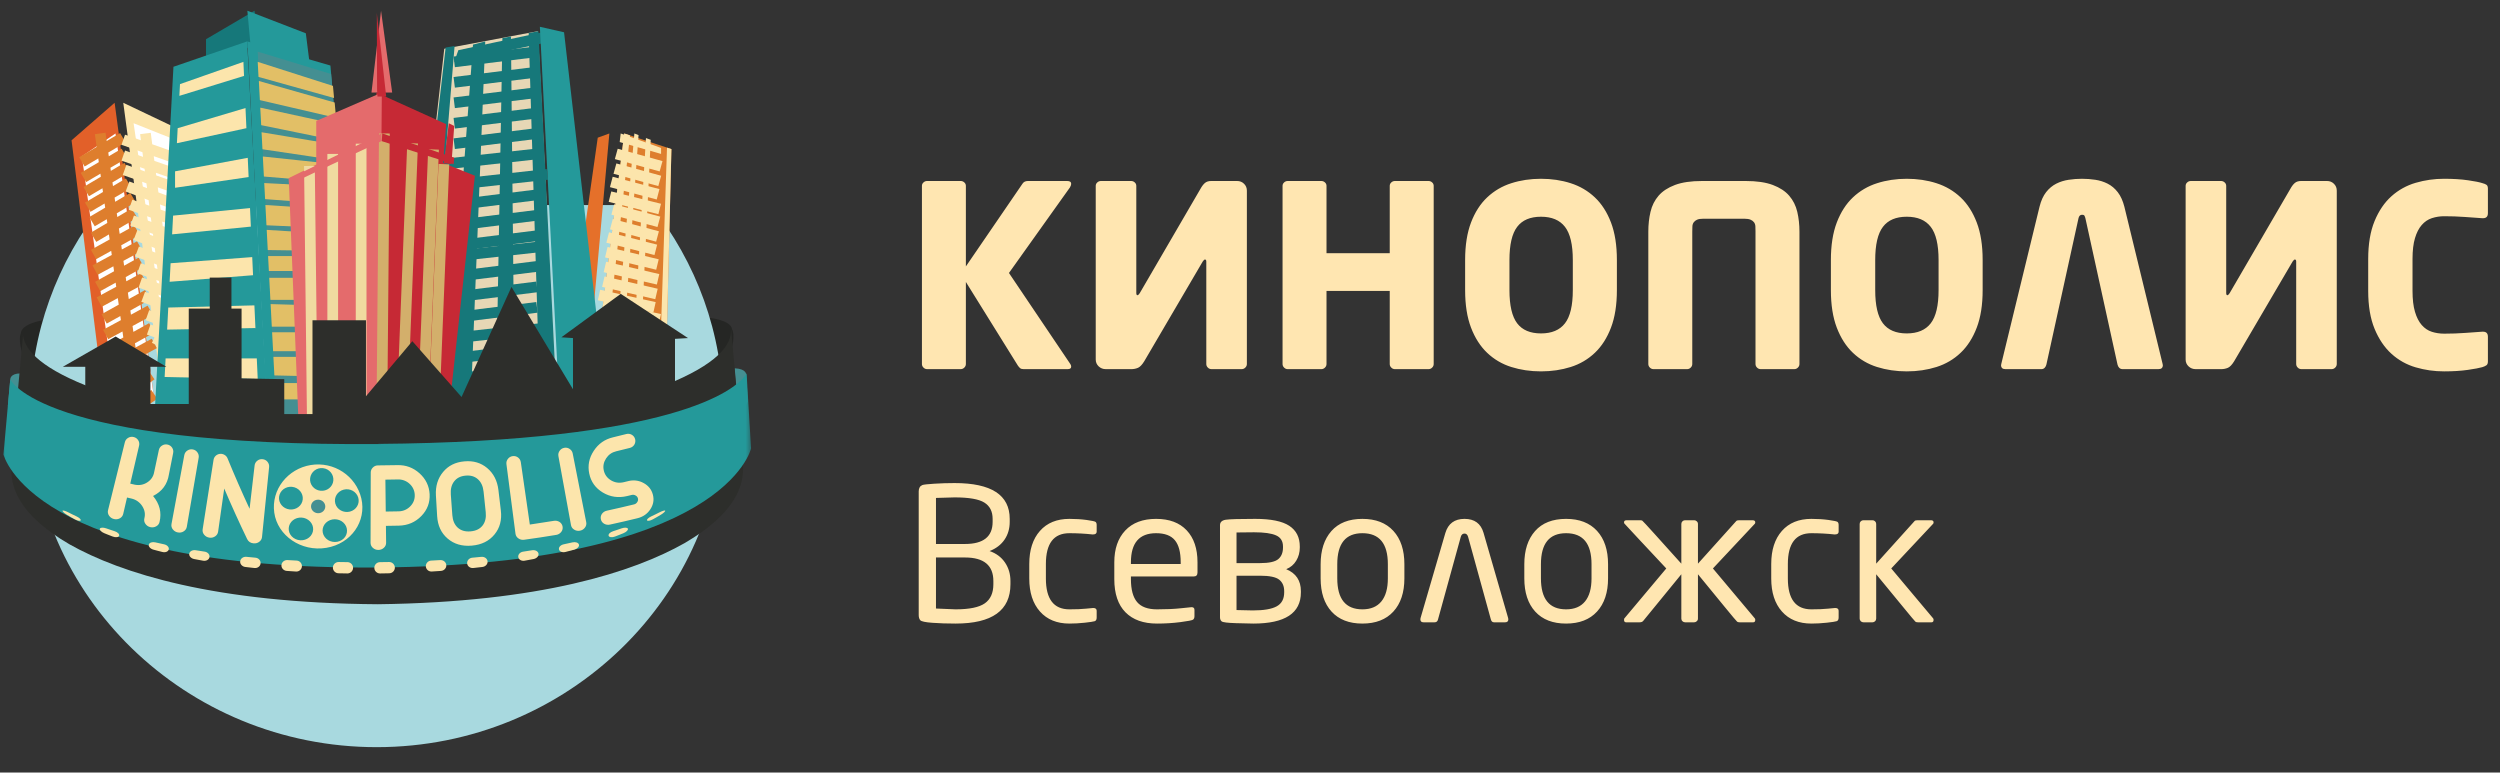 <svg width="233" height="72" viewBox="0 0 233 72" fill="none" xmlns="http://www.w3.org/2000/svg">
<rect x="0" y="0" width="233" height="72" fill="#333333" stroke="none"/>
<path d="M1.949 31.042C1.949 31.042 1.854 30.265 3.934 29.858L2.942 35.318C2.942 35.318 1.457 32.131 1.949 31.042ZM68.215 30.667C68.215 30.667 68.28 29.886 65.973 29.598L67.347 34.993C67.347 34.993 68.814 31.726 68.216 30.668L68.215 30.667Z" fill="#252624"/>
<path d="M9.55 19.112C5.331 24.417 2.813 31.059 2.813 38.256C2.813 55.538 17.32 69.635 35.105 69.635C52.889 69.635 67.395 55.539 67.395 38.256C67.395 31.059 64.879 24.416 60.658 19.112H9.55Z" fill="#A8D9DF"/>
<path d="M36.55 8.626L35.513 1L34.622 8.626H36.55Z" fill="#E46B6C"/>
<path d="M11.488 9.579L16.397 11.918L19.2 37.224L15.19 37.183L11.488 9.579Z" fill="#FCE5AC"/>
<path d="M24.019 4.137L23.722 1L19.2 3.655V5.766L24.019 4.137Z" fill="#16787A"/>
<path d="M23.055 1L28.504 3.104L28.839 5.766L23.348 4.217" fill="#24999A"/>
<path d="M62.576 13.898L61.948 39.131H54.864L58.178 12.439L62.576 13.898Z" fill="#DE7E2D"/>
<path d="M56.792 12.439L55.71 12.832L51.973 39.131H54.383L56.792 12.439Z" fill="#E5702A"/>
<path d="M50.133 2.906L41.405 4.545L37.514 39.131H51.973L50.133 2.906Z" fill="#E7D7B5"/>
<path d="M12.452 11.486L16.197 37.224H19.2L15.826 12.828L12.452 11.486Z" fill="white"/>
<path d="M14.38 37.224L10.683 9.579L6.669 13.078L9.68 37.224H14.38Z" fill="#E26029"/>
<path d="M10.764 12.439L7.633 14.567L10.764 37.224H14.38L10.764 12.439Z" fill="white"/>
<path d="M10.226 34.26L14.38 32.009M9.339 12.439L12.805 37.224L9.339 12.439ZM7.633 15.086L11.448 12.835L7.633 15.086ZM7.774 16.54L11.589 14.289L7.774 16.54ZM8.036 17.859L11.851 15.608L8.036 17.859ZM8.177 19.313L11.992 17.062L8.177 19.313ZM8.576 20.659L12.392 18.408L8.576 20.659ZM8.717 22.114L12.533 19.862L8.717 22.114ZM8.717 23.721L12.776 21.47L8.717 23.721ZM8.858 25.175L13.014 22.924L8.858 25.175ZM9.104 26.7L13.162 24.448L9.104 26.7ZM9.245 28.154L13.399 25.903L9.245 28.154ZM9.703 29.722L13.762 27.47L9.703 29.722ZM9.844 31.176L13.999 28.924L9.844 31.176ZM10.085 32.805L14.143 30.553L10.085 32.805Z" stroke="#DE7E2D" strokeWidth="3"/>
<path d="M10.909 39.131L14.38 36.755M10.527 35.786L13.918 33.411L10.527 35.786ZM10.524 37.425L14.117 34.945L10.524 37.425Z" stroke="#DE7E2D" strokeWidth="4"/>
<path d="M14.38 31.505L18.236 33.411" stroke="#FCE5AC" strokeWidth="4"/>
<path d="M13.555 12.439L16.86 38.178M11.488 13.024L15.868 14.568L11.488 13.024ZM11.488 14.5L15.868 16.044L11.488 14.5ZM11.608 15.838L15.987 17.382L11.608 15.838ZM11.882 17.382L15.987 18.926L11.882 17.382ZM12.169 19.082L16.548 20.625L12.169 19.082ZM12.313 20.557L16.548 22.101L12.313 20.557ZM12.627 21.896L16.667 23.439L12.627 21.896ZM12.774 23.439L16.916 24.983L12.774 23.439ZM12.958 24.999L17.336 26.543L12.958 24.999ZM13.078 26.336L17.456 27.881L13.078 26.336ZM13.344 27.663L17.502 29.207L13.344 27.663ZM13.738 29.377L18.116 30.92L13.738 29.377ZM13.857 30.714L18.236 32.258L13.857 30.714Z" stroke="#FCE5AC" strokeWidth="3"/>
<path d="M23.03 3.86L24.983 39.131H14.38L16.166 6.223L23.03 3.86Z" fill="#24999A"/>
<path d="M16.943 7.847L22.554 5.766L24.019 40.084H15.344L16.943 7.847Z" fill="#24999A"/>
<path d="M16.775 7.84L22.685 5.766L22.744 7.074L16.718 8.933L16.775 7.84ZM16.56 11.947L22.88 10.068L22.965 11.947L16.487 13.347L16.56 11.947ZM23.09 14.709L23.171 16.502L16.315 17.5V15.968L23.09 14.709ZM23.301 19.392L23.379 21.12L16.041 21.842L16.132 20.096L23.301 19.392ZM23.507 23.961L23.584 25.65L15.809 26.262L15.9 24.533L23.507 23.961ZM23.71 28.461L23.806 30.571L15.576 30.72L15.683 28.663L23.71 28.461ZM23.933 33.403H15.435L15.344 35.138L24.019 35.318L23.933 33.403Z" fill="#FCE5AC"/>
<path d="M23.055 3.86L30.795 6.108L33.658 39.131H24.911L23.055 3.86Z" fill="#24999A"/>
<path d="M30.856 6.899L24.019 4.813L25.785 39.131H33.658" fill="#448F92"/>
<path d="M24.019 5.766L24.094 7.169L31.134 9.135L31.033 8.008L24.019 5.766ZM24.125 7.548L24.219 9.33L31.321 10.986L31.191 9.554L24.125 7.548ZM24.257 10.033L24.343 11.665L31.51 13.129L31.372 11.581L24.257 10.033ZM24.377 12.325L24.462 13.912L31.675 14.983L31.545 13.525L24.377 12.325ZM24.496 14.586L24.596 16.453L31.86 17.061L31.707 15.348L24.496 14.586ZM24.628 17.061L24.706 18.559L32.043 19.109L31.893 17.431L24.628 17.061ZM24.735 19.109L24.835 20.996L32.24 21.328L32.085 19.584L24.735 19.109ZM24.858 21.425L24.957 23.304L32.426 23.41L32.291 21.887L24.858 21.425ZM24.986 23.863L25.059 25.255H32.591L32.467 23.863H24.986ZM25.093 25.889L25.201 27.948H32.831L32.647 25.889H25.093ZM25.222 28.341L25.333 30.443H33.053L32.831 28.56L25.222 28.341ZM25.361 30.967L25.454 32.733H33.257L33.1 30.967H25.361ZM25.482 33.262L25.573 34.989L33.475 35.168L33.305 33.262H25.482ZM25.611 35.703L25.691 37.224H33.658L33.475 35.703H25.611Z" fill="#E2BF66"/>
<path d="M45.225 3.86L43.814 39.024H41.486L44.083 4.157L45.225 3.86ZM42.369 4.281L39.495 39.131L37.514 39.07L41.532 4.434L42.369 4.281Z" fill="#16787A"/>
<path d="M32.695 39.131L37.997 33.411L37.206 39.131H32.695ZM42.071 35.322L50.045 33.866L42.071 35.322Z" fill="#4F4F4C"/>
<path d="M42.334 35.318L50.045 34.364" stroke="#16787A" strokeWidth="5"/>
<path d="M42.334 36.271L50.045 35.318Z" fill="#4F4F4C"/>
<path d="M42.334 36.271L50.045 35.318" stroke="#16787A" strokeWidth="5"/>
<path d="M42.334 39.131L51.009 38.178Z" fill="#4F4F4C"/>
<path d="M42.334 39.131L51.009 38.178" stroke="#16787A" strokeWidth="5"/>
<path d="M41.37 15.299L50.045 14.346Z" fill="#4F4F4C"/>
<path d="M41.37 15.299L50.045 14.346" stroke="#16787A" strokeWidth="4"/>
<path d="M42.334 17.206L51.009 16.252Z" fill="#4F4F4C"/>
<path d="M42.334 17.206L51.009 16.252" stroke="#16787A" strokeWidth="4"/>
<path d="M42.334 19.112L50.045 18.159Z" fill="#4F4F4C"/>
<path d="M42.334 19.112L50.045 18.159" stroke="#16787A" strokeWidth="4"/>
<path d="M42.334 21.019L50.045 20.065Z" fill="#4F4F4C"/>
<path d="M42.334 21.019L50.045 20.065" stroke="#16787A" strokeWidth="4"/>
<path d="M42.334 22.925L50.045 21.972Z" fill="#4F4F4C"/>
<path d="M42.334 22.925L50.045 21.972" stroke="#16787A" strokeWidth="4"/>
<path d="M42.334 23.878L51.009 22.925Z" fill="#4F4F4C"/>
<path d="M42.334 23.878L51.009 22.925" stroke="#16787A" strokeWidth="4"/>
<path d="M42.334 25.785L50.045 24.832Z" fill="#4F4F4C"/>
<path d="M42.334 25.785L50.045 24.832" stroke="#16787A" strokeWidth="4"/>
<path d="M42.334 27.692L50.045 26.738Z" fill="#4F4F4C"/>
<path d="M42.334 27.692L50.045 26.738" stroke="#16787A" strokeWidth="4"/>
<path d="M42.334 29.598L50.045 28.645Z" fill="#4F4F4C"/>
<path d="M42.334 29.598L50.045 28.645" stroke="#16787A" strokeWidth="4"/>
<path d="M42.334 31.505L51.009 30.551Z" fill="#4F4F4C"/>
<path d="M42.334 31.505L51.009 30.551" stroke="#16787A" strokeWidth="4"/>
<path d="M42.334 33.411L50.045 32.458Z" fill="#4F4F4C"/>
<path d="M42.334 33.411L50.045 32.458" stroke="#16787A" strokeWidth="4"/>
<path d="M42.334 11.486L50.045 10.533Z" fill="#4F4F4C"/>
<path d="M42.334 11.486L50.045 10.533" stroke="#16787A" strokeWidth="4"/>
<path d="M42.334 13.393L50.045 12.439Z" fill="#4F4F4C"/>
<path d="M42.334 13.393L50.045 12.439" stroke="#16787A" strokeWidth="4"/>
<path d="M42.334 5.766L50.045 4.813Z" fill="#4F4F4C"/>
<path d="M42.334 5.766L50.045 4.813" stroke="#16787A" strokeWidth="4"/>
<path d="M42.334 7.673L50.045 6.72Z" fill="#4F4F4C"/>
<path d="M42.334 7.673L50.045 6.72" stroke="#16787A" strokeWidth="4"/>
<path d="M42.334 9.579L50.045 8.626Z" fill="#4F4F4C"/>
<path d="M42.334 9.579L50.045 8.626" stroke="#16787A" strokeWidth="4"/>
<path d="M35.08 8.626L41.581 11.569L41.296 15.191L44.261 16.38L41.752 39.131H34.622L35.08 8.626Z" fill="#C62935"/>
<path d="M35.586 8.626L29.474 11.27V15.335L26.911 16.599L27.809 39.048L35.36 39.131L35.586 8.626Z" fill="#E46B6C"/>
<path d="M33.658 13.393V39.131" stroke="#F0DAA0" strokeWidth="6"/>
<path d="M40.406 13.928L39.388 39.131M35.823 12.439L35.586 39.083L35.823 12.439ZM38.456 13.354L37.438 39.083L38.456 13.354Z" stroke="#D3AF6B" strokeWidth="6"/>
<path d="M28.839 15.468L29.11 39.131M31.01 14.346V39.131V14.346Z" stroke="#F0DAA0" strokeWidth="6"/>
<path d="M40.406 39.131L41.37 15.299" stroke="#D3AF6B" strokeWidth="6"/>
<path d="M26.911 16.661L35.56 12.439L35.586 13.138L26.934 17.206L26.911 16.661Z" fill="#E46B6C"/>
<path d="M46.825 3.554L47.62 3.4L47.98 39.131H46.189L46.825 3.554ZM49.27 3.082L50.386 39.131H51.973L50.181 2.906L49.27 3.082Z" fill="#16787A"/>
<path d="M42.334 5.766L51.006 3.946L51.009 2.906L42.717 4.677L42.334 5.766Z" fill="#16787A"/>
<path d="M35.624 12.439L35.586 13.158L42.279 15.299L42.334 14.694L35.624 12.439Z" fill="#C62935"/>
<path d="M41.824 11.486L42.334 11.737L42.075 15.299L41.37 15.209L41.824 11.486Z" fill="#C62935"/>
<path d="M62.165 13.762L61.319 39.131H61.948L62.576 13.898L62.165 13.762ZM58.72 12.619L55.759 39.131H54.864L58.178 12.439L58.72 12.619Z" fill="#FCE5AC"/>
<path d="M57.849 12.439L61.612 13.789V14.346L57.756 13.239L57.849 12.439Z" fill="#FCE5AC"/>
<path d="M60.648 13.03L59.383 39.131H58.637L60.203 12.866L60.648 13.03ZM59.124 12.439L56.792 39.131H57.599L59.512 12.593L59.124 12.439Z" fill="#FCE5AC"/>
<path d="M55.828 27.496L61.002 28.645M57.437 14.346L61.612 15.495L57.437 14.346ZM57.313 15.713L61.488 16.862L57.313 15.713ZM56.974 16.959L61.334 18.108L56.974 16.959ZM56.85 18.327L61.483 19.476L56.85 18.327ZM57.111 19.524L61.407 20.673L57.111 19.524ZM56.984 20.891L61.28 22.04L56.984 20.891ZM56.636 22.137L61.121 23.286L56.636 22.137ZM56.508 23.505L61.274 24.654L56.508 23.505ZM56.377 24.882L61.332 26.031L56.377 24.882ZM56.23 26.25L61.184 27.398L56.23 26.25Z" stroke="#FCE5AC" strokeWidth="2"/>
<path d="M55.828 36.111L61.185 37.224M56.351 28.645L61.498 29.758L56.351 28.645ZM56.641 29.806L61.413 30.919L56.641 29.806ZM56.499 31.131L61.612 32.244L56.499 31.131ZM56.112 32.338L61.308 33.451L56.112 32.338ZM55.97 33.663L61.493 34.776L55.97 33.663ZM56.227 34.904L61.498 36.017L56.227 34.904Z" stroke="#FCE5AC" strokeWidth="4"/>
<path d="M55.828 38.178L61.612 39.131" stroke="#868884" strokeWidth="4"/>
<mask id="mask0" mask-type="alpha" maskUnits="userSpaceOnUse" x="0" y="1" width="71" height="71">
<path d="M0 71.001H70.209V1.019H0V71.001Z" fill="white"/>
</mask>
<g mask="url(#mask0)">
<path d="M54.538 38.815H56.616V37.847H54.538V38.815Z" fill="#F9F8F6"/>
</g>
<mask id="mask1" mask-type="alpha" maskUnits="userSpaceOnUse" x="0" y="1" width="71" height="71">
<path d="M0 71.001H70.209V1.019H0V71.001Z" fill="white"/>
</mask>
<g mask="url(#mask1)">
<path d="M52.569 3.008L56.701 38.952H52.193L50.316 2.497L52.569 3.008Z" fill="#24999A"/>
</g>
<mask id="mask2" mask-type="alpha" maskUnits="userSpaceOnUse" x="0" y="1" width="71" height="71">
<path d="M0 71.001H70.209V1.019H0V71.001Z" fill="white"/>
</mask>
<g mask="url(#mask2)">
<path d="M35.144 8.381L35.119 1.189L35.995 8.996H35.181" fill="#C62935"/>
</g>
<mask id="mask3" mask-type="alpha" maskUnits="userSpaceOnUse" x="0" y="1" width="71" height="71">
<path d="M0 71.001H70.209V1.019H0V71.001Z" fill="white"/>
</mask>
<g mask="url(#mask3)">
<path d="M55 39.835H57.077V38.751H55V39.835Z" fill="white"/>
</g>
<mask id="mask4" mask-type="alpha" maskUnits="userSpaceOnUse" x="0" y="1" width="71" height="71">
<path d="M0 71.001H70.209V1.019H0V71.001Z" fill="white"/>
</mask>
<g mask="url(#mask4)">
<path d="M1.069 35.484H4.711V37.653H7.948V34.183H5.857L10.781 31.364L15.501 34.183H14.017V37.653H17.592V28.762H19.548V25.87H21.571V28.762H22.515V35.267L26.493 35.339V38.592H29.124V29.846H34.108V36.93L38.43 31.798L43.016 37.002L47.669 26.738L53.402 36.279V31.509L52.322 31.436L57.853 27.388L64.124 31.509L62.91 31.581V37.363L66.418 37.508V40.761L1.069 39.604V35.484Z" fill="#2D2E2B"/>
</g>
<mask id="mask5" mask-type="alpha" maskUnits="userSpaceOnUse" x="0" y="1" width="71" height="71">
<path d="M0 71.001H70.209V1.019H0V71.001Z" fill="white"/>
</mask>
<g mask="url(#mask5)">
<path d="M35.593 52.892C35.46 52.917 35.326 52.929 35.191 52.929C35.326 52.929 35.461 52.916 35.594 52.891L35.593 52.892ZM3.048 42.852C3.487 42.254 3.689 41.553 3.645 40.884C3.621 41.483 3.051 42.089 3.048 42.852Z" fill="#50504D"/>
</g>
<mask id="mask6" mask-type="alpha" maskUnits="userSpaceOnUse" x="0" y="1" width="71" height="71">
<path d="M0 71.001H70.209V1.019H0V71.001Z" fill="white"/>
</mask>
<g mask="url(#mask6)">
<path d="M69.548 34.927C69.548 34.927 69.601 34.374 68.457 34.323L68.802 39.188L69.697 37.428L69.548 34.927ZM0.956 35.355C0.956 35.355 0.931 34.801 1.928 34.801L1.442 39.645L0.731 37.846L0.956 35.355Z" fill="#448F92"/>
</g>
<mask id="mask7" mask-type="alpha" maskUnits="userSpaceOnUse" x="0" y="1" width="71" height="71">
<path d="M0 71.001H70.209V1.019H0V71.001Z" fill="white"/>
</mask>
<g mask="url(#mask7)">
<path d="M68.125 30.689C68.217 32.143 66.862 33.944 61.997 35.895C57.142 37.768 48.776 39.792 35.064 39.922C34.964 39.922 34.864 39.922 34.764 39.922H35.064C22.022 39.863 13.824 38.032 8.903 36.273C3.972 34.447 2.32 32.694 2.145 31.253C1.757 35.287 1.395 39.324 1.059 43.362C1.067 43.34 1.073 43.317 1.081 43.294C1.165 42.622 1.374 41.971 1.698 41.375C1.493 42.015 1.288 42.655 1.081 43.294C0.879 45.287 1.697 47.953 6.478 50.731C11.242 53.416 19.968 56.213 35.219 56.315C50.366 56.127 59.049 53.31 63.807 50.616C68.579 47.832 69.426 45.171 69.238 43.174L68.805 41.603C69.007 42.053 69.174 42.582 69.238 43.174C68.9 39.014 68.534 34.858 68.142 30.704L68.124 30.689" fill="#2D2E2B"/>
</g>
<mask id="mask8" mask-type="alpha" maskUnits="userSpaceOnUse" x="0" y="1" width="71" height="71">
<path d="M0 71.001H70.209V1.019H0V71.001Z" fill="white"/>
</mask>
<g mask="url(#mask8)">
<path d="M66.834 41.328C66.774 41.868 66.9 42.436 67.207 42.936C67.314 42.318 66.825 41.84 66.834 41.328" fill="#50504D"/>
</g>
<mask id="mask9" mask-type="alpha" maskUnits="userSpaceOnUse" x="0" y="1" width="71" height="71">
<path d="M0 71.001H70.209V1.019H0V71.001Z" fill="white"/>
</mask>
<g mask="url(#mask9)">
<path d="M45.387 42.678L46.758 43.12L47.662 41.996L47.666 43.439L49.014 43.95L47.643 44.399L47.574 45.84L46.724 44.675L45.331 45.053L46.175 43.885L45.387 42.678Z" fill="#35696B"/>
</g>
<mask id="mask10" mask-type="alpha" maskUnits="userSpaceOnUse" x="0" y="1" width="71" height="71">
<path d="M0 71.001H70.209V1.019H0V71.001Z" fill="white"/>
</mask>
<g mask="url(#mask10)">
<path d="M69.998 41.793C69.998 41.793 67.658 52.632 35.202 52.891H35.287C2.832 53.149 0.322 42.348 0.322 42.348L0.956 35.355C0.956 35.355 3.696 41.639 35.525 41.385L35.111 41.374C62.962 41.152 68.466 36.28 69.407 35.066C69.542 34.892 69.583 34.793 69.583 34.793L69.997 41.793H69.998Z" fill="#24999A"/>
</g>
<mask id="mask11" mask-type="alpha" maskUnits="userSpaceOnUse" x="0" y="1" width="71" height="71">
<path d="M0 71.001H70.209V1.019H0V71.001Z" fill="white"/>
</mask>
<g mask="url(#mask11)">
<path d="M14.266 46.226C14.874 46.958 15.083 47.764 14.869 48.649C14.833 48.821 14.721 48.967 14.565 49.049C14.404 49.144 14.212 49.174 14.029 49.133L14.003 49.128C13.816 49.086 13.653 48.974 13.548 48.815C13.442 48.667 13.408 48.48 13.456 48.304C13.557 47.91 13.491 47.534 13.261 47.177C13.04 46.824 12.688 46.571 12.281 46.471L11.839 46.369L11.484 47.895C11.446 48.069 11.333 48.218 11.175 48.304C11.007 48.398 10.808 48.422 10.621 48.373C10.434 48.331 10.27 48.219 10.165 48.06C10.059 47.913 10.024 47.728 10.068 47.554C10.59 45.44 11.114 43.327 11.638 41.213C11.679 41.041 11.79 40.894 11.945 40.807C12.098 40.713 12.282 40.685 12.456 40.73C12.634 40.769 12.787 40.878 12.882 41.032C12.978 41.189 13.006 41.356 12.964 41.533L12.14 45.075C12.287 45.109 12.434 45.144 12.582 45.177C13.009 45.255 13.398 45.177 13.744 44.944C14.094 44.712 14.301 44.395 14.37 43.992L14.805 41.944C14.84 41.771 14.946 41.62 15.098 41.528C15.247 41.429 15.431 41.394 15.606 41.433C15.784 41.466 15.941 41.57 16.04 41.721C16.141 41.875 16.174 42.04 16.139 42.218L15.74 44.237C15.597 45.133 15.112 45.801 14.266 46.226ZM16.107 49.34C15.994 49.199 15.948 49.016 15.983 48.839C16.38 46.698 16.778 44.558 17.177 42.417C17.208 42.243 17.31 42.089 17.46 41.993C17.606 41.891 17.788 41.852 17.964 41.886C18.141 41.914 18.299 42.014 18.399 42.162C18.506 42.304 18.548 42.483 18.516 42.658C18.147 44.803 17.779 46.95 17.411 49.096C17.383 49.273 17.276 49.428 17.121 49.521C16.962 49.625 16.768 49.662 16.581 49.624C16.392 49.593 16.223 49.491 16.109 49.339L16.107 49.34ZM23.033 50.24C22.281 48.678 21.569 47.108 20.898 45.532L20.328 49.55C20.304 49.73 20.203 49.89 20.049 49.989C19.893 50.097 19.7 50.14 19.512 50.108C19.32 50.083 19.146 49.985 19.027 49.835C18.908 49.696 18.857 49.512 18.887 49.333C19.225 47.176 19.562 45.019 19.901 42.863C19.922 42.717 19.993 42.582 20.102 42.48C20.215 42.377 20.347 42.318 20.494 42.3C20.645 42.283 20.797 42.316 20.926 42.395C21.054 42.468 21.153 42.582 21.207 42.718C21.855 44.3 22.54 45.867 23.261 47.417C23.416 46.074 23.572 44.73 23.729 43.388C23.746 43.21 23.838 43.047 23.981 42.938C24.127 42.823 24.292 42.776 24.474 42.797C24.654 42.813 24.82 42.902 24.932 43.042C25.05 43.186 25.1 43.35 25.081 43.535C24.86 45.706 24.639 47.879 24.42 50.051C24.406 50.201 24.336 50.34 24.224 50.442C24.112 50.55 23.967 50.619 23.812 50.637C23.749 50.646 23.686 50.648 23.622 50.64C23.343 50.61 23.145 50.476 23.033 50.24ZM35.952 47.677C36.35 47.672 36.749 47.666 37.147 47.657C37.561 47.654 37.956 47.484 38.24 47.186C38.533 46.887 38.67 46.532 38.654 46.121C38.642 45.725 38.466 45.351 38.168 45.087C37.873 44.815 37.481 44.67 37.078 44.685C36.692 44.693 36.305 44.7 35.918 44.704L35.952 47.677ZM34.749 51.058C34.612 50.94 34.535 50.768 34.536 50.589C34.541 48.406 34.546 46.222 34.553 44.039C34.553 43.858 34.62 43.701 34.752 43.571C34.877 43.444 35.048 43.373 35.226 43.375C35.833 43.372 36.44 43.365 37.047 43.35C37.83 43.332 38.507 43.583 39.096 44.108C39.679 44.635 39.999 45.283 40.041 46.058C40.081 46.835 39.831 47.515 39.273 48.09C38.711 48.669 38.008 48.972 37.179 48.99C36.776 49 36.372 49.007 35.968 49.011L35.986 50.583C35.99 50.762 35.914 50.934 35.779 51.053C35.639 51.184 35.453 51.256 35.261 51.253C35.072 51.257 34.888 51.187 34.749 51.058ZM43.385 44.33C42.925 44.37 42.575 44.546 42.33 44.863C42.084 45.175 41.979 45.583 42.016 46.088L42.157 48.011C42.194 48.516 42.363 48.906 42.665 49.181C42.968 49.451 43.363 49.566 43.848 49.523L43.873 49.521C44.359 49.478 44.728 49.295 44.978 48.977C45.227 48.653 45.323 48.239 45.27 47.736L45.069 45.818C45.016 45.315 44.84 44.932 44.543 44.667C44.246 44.4 43.87 44.286 43.41 44.327L43.385 44.33ZM43.968 50.853C43.071 50.931 42.317 50.709 41.718 50.194C41.116 49.68 40.795 48.98 40.742 48.104L40.628 46.179C40.577 45.306 40.806 44.577 41.299 43.985C41.788 43.398 42.44 43.073 43.267 43L43.292 42.998C44.118 42.925 44.819 43.13 45.405 43.622C45.995 44.119 46.348 44.796 46.452 45.665L46.679 47.579C46.784 48.45 46.593 49.196 46.09 49.808C45.593 50.419 44.89 50.771 43.993 50.85L43.968 50.853ZM48.849 50.305C48.662 50.334 48.47 50.289 48.316 50.179C48.164 50.08 48.064 49.92 48.043 49.741C47.761 47.583 47.48 45.424 47.2 43.264C47.174 43.087 47.223 42.908 47.336 42.768C47.45 42.622 47.597 42.536 47.78 42.511C47.958 42.484 48.14 42.53 48.282 42.639C48.428 42.75 48.515 42.899 48.541 43.082C48.819 45.017 49.099 46.953 49.38 48.889C50.124 48.782 50.868 48.667 51.61 48.543C51.809 48.51 51.988 48.544 52.148 48.645C52.306 48.75 52.401 48.894 52.433 49.077C52.465 49.253 52.42 49.434 52.309 49.574C52.193 49.726 52.021 49.827 51.83 49.854C50.839 50.019 49.845 50.169 48.849 50.305ZM53.511 49.361C53.355 49.27 53.247 49.116 53.216 48.939C52.823 46.797 52.433 44.655 52.044 42.513C52.01 42.339 52.05 42.16 52.155 42.017C52.254 41.869 52.41 41.768 52.586 41.737C52.761 41.7 52.943 41.737 53.089 41.84C53.245 41.943 53.34 42.083 53.376 42.261C53.794 44.398 54.216 46.534 54.637 48.67C54.673 48.846 54.63 49.029 54.518 49.171C54.407 49.325 54.24 49.429 54.051 49.46C53.865 49.499 53.671 49.463 53.511 49.361ZM56.85 48.891C56.664 48.936 56.466 48.907 56.301 48.81C56.145 48.72 56.035 48.569 56 48.394C55.96 48.218 55.998 48.034 56.103 47.887C56.214 47.734 56.38 47.629 56.567 47.593C57.409 47.409 58.252 47.215 59.092 47.01C59.216 46.982 59.324 46.905 59.389 46.796C59.463 46.697 59.487 46.569 59.455 46.45C59.426 46.332 59.346 46.233 59.236 46.18C59.128 46.115 58.998 46.096 58.876 46.128L58.441 46.234C57.631 46.428 56.873 46.316 56.183 45.904C55.494 45.49 55.076 44.9 54.918 44.141C54.759 43.382 54.904 42.676 55.336 42.02C55.768 41.36 56.36 40.943 57.125 40.76C57.54 40.66 57.956 40.557 58.37 40.452C58.544 40.405 58.731 40.43 58.886 40.522C59.041 40.612 59.152 40.76 59.194 40.932C59.239 41.105 59.212 41.289 59.119 41.442C59.026 41.595 58.875 41.704 58.7 41.746C58.279 41.853 57.858 41.956 57.436 42.058C57.029 42.155 56.713 42.377 56.487 42.724C56.257 43.077 56.184 43.451 56.274 43.848C56.363 44.245 56.588 44.554 56.955 44.772C57.316 44.985 57.71 45.042 58.13 44.942L58.558 44.838C59.039 44.712 59.55 44.776 59.983 45.018C60.43 45.261 60.72 45.618 60.846 46.093C60.974 46.57 60.899 47.025 60.618 47.458C60.337 47.89 59.932 48.172 59.408 48.3C58.557 48.508 57.705 48.706 56.85 48.891ZM26.059 46.09C26.252 45.536 26.871 45.239 27.448 45.419C28.023 45.6 28.351 46.194 28.171 46.752C27.991 47.31 27.361 47.618 26.771 47.434C26.181 47.247 25.865 46.644 26.059 46.09ZM27.142 48.644C27.525 48.185 28.229 48.101 28.728 48.454C29.228 48.808 29.339 49.471 28.963 49.938C28.587 50.406 27.861 50.495 27.356 50.133C26.85 49.771 26.761 49.104 27.143 48.644H27.142ZM29.402 47.112C29.413 46.967 29.541 46.859 29.687 46.869C29.837 46.877 29.952 46.998 29.945 47.141C29.941 47.211 29.908 47.276 29.854 47.322C29.801 47.367 29.731 47.39 29.661 47.385C29.59 47.383 29.523 47.353 29.474 47.302C29.426 47.251 29.4 47.183 29.402 47.112ZM30.562 48.577C31.078 48.251 31.776 48.374 32.136 48.852C32.31 49.08 32.379 49.37 32.326 49.651C32.273 49.932 32.103 50.178 31.858 50.327C31.338 50.661 30.616 50.534 30.262 50.046C29.906 49.559 30.047 48.903 30.562 48.577ZM31.25 46.925C31.096 46.358 31.452 45.783 32.035 45.634C32.62 45.484 33.222 45.815 33.388 46.379C33.554 46.941 33.211 47.528 32.614 47.681C32.016 47.833 31.402 47.492 31.249 46.925H31.25ZM31.066 44.798C31.008 45.38 30.469 45.804 29.864 45.737C29.261 45.671 28.832 45.14 28.905 44.559C28.981 43.977 29.515 43.564 30.103 43.632C30.692 43.697 31.124 44.215 31.066 44.798ZM25.562 47.781C25.864 49.929 28.076 51.446 30.413 51.058C32.751 50.672 34.171 48.564 33.677 46.456C33.181 44.343 31.112 42.993 28.965 43.34C26.822 43.689 25.258 45.631 25.562 47.781H25.562Z" fill="#FCE5AC"/>
</g>
<mask id="mask12" mask-type="alpha" maskUnits="userSpaceOnUse" x="0" y="1" width="71" height="71">
<path d="M0 71.001H70.209V1.019H0V71.001Z" fill="white"/>
</mask>
<g mask="url(#mask12)">
<path d="M30.316 47.233C30.301 47.581 29.989 47.85 29.621 47.831C29.251 47.812 28.969 47.511 28.989 47.164C29.009 46.815 29.321 46.551 29.685 46.57C30.049 46.59 30.331 46.885 30.316 47.233Z" fill="#448F92"/>
</g>
<mask id="mask13" mask-type="alpha" maskUnits="userSpaceOnUse" x="0" y="1" width="68" height="68">
<path d="M0 68.649H67.849V1.019H0V68.649Z" fill="white"/>
</mask>
<g mask="url(#mask13)">
<path d="M56.724 49.932C56.675 49.786 56.861 49.6 57.139 49.51L57.54 49.378L57.938 49.241C58.214 49.147 58.474 49.159 58.52 49.275C58.566 49.39 58.384 49.579 58.111 49.693L57.713 49.852C57.514 49.93 57.314 50.007 57.314 50.007C57.037 50.113 56.772 50.078 56.724 49.932ZM60.306 48.494C60.264 48.406 60.447 48.242 60.711 48.12L61.093 47.937L61.47 47.748C61.731 47.616 61.963 47.544 61.994 47.596C62.025 47.647 61.848 47.819 61.595 47.973L61.226 48.189L60.853 48.398C60.593 48.542 60.347 48.582 60.306 48.494ZM48.303 51.92C48.266 51.682 48.469 51.457 48.757 51.414L49.592 51.283C49.879 51.237 50.146 51.375 50.188 51.596C50.23 51.816 50.028 52.043 49.738 52.1L48.897 52.257C48.606 52.31 48.339 52.158 48.303 51.92ZM52.097 51.205C52.052 51.002 52.248 50.791 52.532 50.731L53.356 50.549C53.641 50.484 53.909 50.575 53.957 50.755C54.005 50.936 53.812 51.147 53.527 51.226L53.113 51.336L52.698 51.443C52.411 51.516 52.142 51.408 52.097 51.205ZM39.686 52.785C39.681 52.648 39.731 52.514 39.825 52.413C39.919 52.312 40.05 52.252 40.188 52.247L41.033 52.2C41.324 52.183 41.576 52.392 41.596 52.668C41.616 52.944 41.394 53.187 41.099 53.209L40.246 53.265C40.108 53.276 39.97 53.232 39.865 53.141C39.76 53.051 39.695 52.923 39.686 52.785ZM43.539 52.509C43.513 52.24 43.729 52.004 44.02 51.978L44.862 51.898C45.151 51.87 45.411 52.053 45.441 52.31C45.471 52.566 45.258 52.805 44.964 52.841L44.115 52.938C43.822 52.97 43.563 52.777 43.538 52.509H43.539ZM31.026 52.893C31.034 52.603 31.276 52.375 31.568 52.38L32.414 52.392C32.694 52.413 32.909 52.647 32.906 52.925C32.902 53.203 32.681 53.431 32.401 53.446L31.547 53.43C31.254 53.424 31.02 53.184 31.026 52.894V52.893ZM34.888 52.924C34.885 52.633 35.12 52.395 35.413 52.392L36.26 52.38C36.552 52.375 36.793 52.604 36.801 52.894C36.804 53.033 36.75 53.169 36.652 53.269C36.554 53.37 36.42 53.427 36.279 53.43L35.426 53.446C35.285 53.448 35.149 53.394 35.048 53.296C34.947 53.198 34.889 53.064 34.888 52.924H34.888ZM22.386 52.31C22.416 52.052 22.676 51.868 22.966 51.896L23.807 51.976C24.098 52.003 24.313 52.24 24.288 52.509C24.264 52.778 24.005 52.971 23.711 52.939L22.862 52.842C22.568 52.807 22.356 52.567 22.386 52.309V52.31ZM26.231 52.668C26.251 52.392 26.503 52.182 26.794 52.199L27.638 52.246C27.777 52.251 27.908 52.311 28.002 52.412C28.096 52.514 28.146 52.648 28.14 52.785C28.132 52.923 28.068 53.052 27.963 53.142C27.857 53.233 27.72 53.278 27.581 53.267L26.728 53.21C26.433 53.188 26.211 52.945 26.23 52.668H26.231ZM13.87 50.755C13.918 50.575 14.187 50.483 14.471 50.547L15.295 50.73C15.579 50.79 15.775 51.001 15.729 51.205C15.684 51.409 15.415 51.518 15.129 51.444L14.713 51.338L14.3 51.228C14.014 51.15 13.822 50.936 13.87 50.755ZM17.639 51.596C17.681 51.375 17.947 51.236 18.235 51.281L19.07 51.412C19.358 51.455 19.561 51.681 19.524 51.92C19.488 52.159 19.221 52.312 18.93 52.258L18.089 52.102C17.798 52.044 17.597 51.817 17.638 51.596H17.639ZM5.833 47.596C5.864 47.544 6.097 47.616 6.357 47.747L6.734 47.936L7.116 48.119C7.38 48.241 7.563 48.406 7.521 48.495C7.479 48.581 7.233 48.542 6.974 48.399L6.6 48.19L6.231 47.974C5.978 47.82 5.802 47.647 5.833 47.596ZM9.307 49.275C9.354 49.159 9.613 49.145 9.889 49.24L10.288 49.377L10.688 49.51C10.966 49.598 11.152 49.785 11.103 49.932C11.054 50.078 10.789 50.114 10.512 50.008L10.113 49.854L9.716 49.694C9.443 49.581 9.26 49.39 9.307 49.275Z" fill="#FCE5AC"/>
</g>
<path d="M85.924 33.932V17.318C85.924 17.195 85.972 17.09 86.07 17.002C86.159 16.916 86.278 16.869 86.402 16.869H89.541C89.665 16.869 89.784 16.916 89.874 17.002C89.967 17.081 90.02 17.196 90.02 17.318V24.829L95.271 17.157C95.381 16.965 95.556 16.869 95.797 16.869H99.461C99.71 16.869 99.835 16.957 99.835 17.134C99.835 17.226 99.795 17.337 99.718 17.468L94.034 25.441L99.741 33.908C99.804 33.985 99.835 34.073 99.835 34.173C99.835 34.326 99.726 34.403 99.508 34.403H95.388C95.248 34.403 95.143 34.372 95.073 34.311C94.993 34.239 94.923 34.158 94.863 34.069L90.02 26.281V33.931C90.019 34.056 89.966 34.174 89.874 34.26C89.788 34.35 89.668 34.403 89.542 34.403H86.403C86.276 34.403 86.156 34.351 86.07 34.26C85.977 34.174 85.924 34.056 85.924 33.931V33.932ZM102.122 33.505V17.319C102.122 17.196 102.17 17.09 102.268 17.002C102.357 16.917 102.476 16.869 102.6 16.869H105.424C105.549 16.869 105.668 16.917 105.758 17.002C105.85 17.082 105.904 17.197 105.903 17.319V27.307C105.903 27.445 105.942 27.515 106.02 27.515C106.067 27.515 106.133 27.453 106.219 27.331L111.879 17.607C112.019 17.353 112.161 17.167 112.305 17.049C112.448 16.929 112.641 16.869 112.882 16.869H115.298C115.554 16.869 115.77 16.956 115.946 17.129C116.121 17.302 116.209 17.514 116.209 17.768V33.931C116.208 34.056 116.155 34.175 116.062 34.26C115.976 34.351 115.856 34.403 115.73 34.404H112.905C112.779 34.404 112.659 34.352 112.572 34.26C112.48 34.175 112.427 34.056 112.427 33.931V24.381C112.427 24.259 112.388 24.192 112.31 24.185C112.248 24.185 112.174 24.251 112.089 24.381L106.639 33.678C106.444 33.993 106.253 34.193 106.067 34.278C105.857 34.367 105.63 34.41 105.401 34.404H103.056C102.799 34.404 102.579 34.318 102.396 34.145C102.213 33.972 102.122 33.759 102.122 33.505ZM119.534 33.931V17.319C119.534 17.196 119.583 17.09 119.68 17.002C119.769 16.917 119.888 16.869 120.013 16.869H123.152C123.276 16.869 123.395 16.917 123.485 17.002C123.578 17.082 123.631 17.197 123.631 17.319V23.598H129.524V17.319C129.524 17.196 129.572 17.09 129.67 17.002C129.759 16.917 129.878 16.869 130.003 16.869H133.142C133.266 16.869 133.385 16.917 133.475 17.002C133.567 17.082 133.621 17.197 133.62 17.319V33.932C133.62 34.057 133.567 34.176 133.475 34.261C133.388 34.352 133.268 34.404 133.142 34.405H130.003C129.876 34.404 129.756 34.352 129.67 34.261C129.577 34.176 129.524 34.057 129.524 33.932V27.113H123.631V33.932C123.63 34.057 123.577 34.176 123.485 34.261C123.399 34.352 123.278 34.404 123.152 34.405H120.013C119.886 34.404 119.766 34.352 119.68 34.261C119.587 34.176 119.535 34.057 119.534 33.932V33.931ZM136.55 27.042V24.231C136.55 22.864 136.733 21.701 137.098 20.741C137.464 19.781 137.965 18.999 138.604 18.396C139.241 17.793 140.01 17.342 140.85 17.077C141.71 16.8 142.633 16.662 143.622 16.662C144.61 16.662 145.534 16.8 146.394 17.077C147.253 17.353 148.002 17.793 148.64 18.396C149.278 18.999 149.78 19.78 150.146 20.741C150.511 21.7 150.694 22.864 150.694 24.231V27.043C150.694 28.41 150.511 29.573 150.145 30.533C149.78 31.493 149.278 32.277 148.64 32.883C148.002 33.49 147.253 33.93 146.393 34.203C145.533 34.475 144.61 34.612 143.622 34.612C142.634 34.612 141.71 34.475 140.85 34.203C140.007 33.94 139.238 33.489 138.603 32.883C137.965 32.277 137.464 31.493 137.098 30.533C136.732 29.574 136.55 28.41 136.55 27.043V27.042ZM140.681 27.042C140.681 28.471 140.92 29.5 141.398 30.13C141.876 30.76 142.617 31.075 143.621 31.075C144.625 31.075 145.37 30.76 145.857 30.13C146.343 29.5 146.586 28.471 146.586 27.043V24.231C146.586 22.803 146.343 21.773 145.857 21.144C145.371 20.514 144.625 20.199 143.622 20.199C142.618 20.199 141.877 20.513 141.399 21.144C140.92 21.773 140.681 22.803 140.681 24.231V27.043V27.042ZM153.623 33.931V21.593C153.623 20.932 153.691 20.314 153.828 19.739C153.963 19.162 154.214 18.663 154.58 18.24C154.946 17.818 155.456 17.484 156.109 17.238C156.763 16.992 157.607 16.869 158.641 16.869H162.691C163.726 16.869 164.57 16.992 165.224 17.238C165.877 17.484 166.387 17.818 166.752 18.24C167.118 18.663 167.369 19.162 167.505 19.739C167.641 20.314 167.709 20.932 167.709 21.593V33.931C167.709 34.056 167.656 34.175 167.563 34.26C167.477 34.352 167.357 34.404 167.23 34.404H164.091C163.965 34.404 163.845 34.352 163.758 34.26C163.666 34.175 163.613 34.056 163.613 33.931V21.593C163.613 21.416 163.609 21.253 163.602 21.103C163.599 20.97 163.558 20.84 163.484 20.729C163.402 20.619 163.291 20.534 163.163 20.481C163.02 20.416 162.819 20.384 162.563 20.384H158.77C158.497 20.384 158.293 20.416 158.157 20.481C158.034 20.536 157.927 20.621 157.848 20.729C157.774 20.84 157.734 20.97 157.731 21.103C157.724 21.253 157.72 21.416 157.72 21.593V33.931C157.719 34.056 157.666 34.175 157.574 34.26C157.488 34.352 157.367 34.404 157.241 34.404H154.102C153.975 34.404 153.855 34.352 153.769 34.26C153.676 34.175 153.624 34.056 153.623 33.931ZM170.639 27.042V24.231C170.639 22.864 170.822 21.701 171.187 20.741C171.553 19.781 172.055 18.999 172.693 18.396C173.33 17.793 174.099 17.342 174.939 17.077C175.799 16.8 176.722 16.662 177.711 16.662C178.699 16.662 179.623 16.8 180.483 17.077C181.342 17.353 182.091 17.793 182.729 18.396C183.367 18.999 183.869 19.78 184.235 20.741C184.6 21.7 184.783 22.864 184.783 24.231V27.043C184.783 28.41 184.6 29.573 184.234 30.533C183.869 31.493 183.367 32.277 182.729 32.883C182.091 33.49 181.342 33.93 180.482 34.203C179.623 34.475 178.699 34.612 177.711 34.612C176.723 34.612 175.799 34.475 174.939 34.203C174.096 33.94 173.327 33.489 172.692 32.883C172.054 32.277 171.553 31.493 171.187 30.533C170.821 29.574 170.639 28.41 170.639 27.043V27.042ZM174.77 27.042C174.77 28.471 175.009 29.5 175.487 30.13C175.965 30.76 176.706 31.075 177.71 31.075C178.714 31.075 179.46 30.76 179.946 30.13C180.432 29.5 180.675 28.471 180.675 27.043V24.231C180.675 22.803 180.432 21.773 179.946 21.144C179.46 20.514 178.714 20.199 177.711 20.199C176.707 20.199 175.966 20.513 175.488 21.144C175.009 21.773 174.77 22.803 174.77 24.231V27.043V27.042ZM186.499 34.024C186.499 34.009 186.503 33.993 186.511 33.978C186.519 33.956 186.523 33.932 186.522 33.909L190.081 19.278C190.222 18.709 190.428 18.252 190.7 17.906C190.972 17.561 191.287 17.298 191.645 17.117C192.004 16.936 192.39 16.816 192.806 16.755C193.626 16.631 194.46 16.631 195.28 16.755C195.689 16.816 196.072 16.937 196.43 17.117C196.788 17.298 197.103 17.562 197.375 17.912C197.647 18.262 197.853 18.717 197.994 19.278L201.553 33.909C201.553 33.94 201.557 33.962 201.565 33.978C201.573 33.994 201.577 34.009 201.577 34.024C201.577 34.278 201.441 34.404 201.168 34.404H197.83C197.716 34.408 197.604 34.367 197.521 34.289C197.435 34.204 197.376 34.096 197.352 33.978L194.364 20.361C194.345 20.268 194.311 20.178 194.265 20.096C194.23 20.041 194.158 20.015 194.05 20.015C193.87 20.015 193.757 20.13 193.711 20.361L190.723 33.978C190.697 34.092 190.641 34.197 190.56 34.283C190.477 34.366 190.362 34.41 190.245 34.404H186.906C186.635 34.404 186.499 34.278 186.499 34.024ZM203.701 33.505V17.319C203.701 17.196 203.749 17.09 203.847 17.002C203.936 16.917 204.055 16.869 204.179 16.869H207.003C207.127 16.869 207.247 16.917 207.336 17.002C207.429 17.082 207.482 17.197 207.482 17.319V27.307C207.482 27.445 207.521 27.515 207.598 27.515C207.645 27.515 207.711 27.453 207.797 27.331L213.457 17.607C213.597 17.353 213.739 17.167 213.883 17.049C214.027 16.929 214.22 16.869 214.461 16.869H216.877C217.133 16.869 217.349 16.956 217.524 17.129C217.7 17.302 217.787 17.514 217.787 17.768V33.931C217.786 34.056 217.733 34.175 217.641 34.26C217.555 34.351 217.434 34.403 217.308 34.404H214.484C214.358 34.404 214.237 34.352 214.151 34.26C214.059 34.175 214.006 34.056 214.005 33.931V24.381C214.005 24.259 213.967 24.192 213.889 24.185C213.827 24.185 213.753 24.251 213.667 24.381L208.217 33.678C208.023 33.993 207.832 34.193 207.645 34.278C207.435 34.367 207.208 34.41 206.98 34.404H204.635C204.377 34.404 204.157 34.318 203.975 34.145C203.792 33.972 203.701 33.759 203.701 33.505ZM220.716 27.111V24.139C220.716 22.741 220.915 21.562 221.311 20.602C221.708 19.643 222.233 18.87 222.887 18.287C223.534 17.706 224.306 17.279 225.145 17.036C226.003 16.786 226.893 16.66 227.788 16.662C228.637 16.662 229.377 16.708 230.011 16.8C230.646 16.892 231.091 16.981 231.348 17.065C231.527 17.112 231.658 17.165 231.744 17.227C231.83 17.288 231.873 17.407 231.873 17.584V19.864C231.873 20.18 231.721 20.337 231.418 20.337H231.348C230.889 20.306 230.352 20.268 229.737 20.222C229.096 20.175 228.454 20.152 227.811 20.153C227.417 20.15 227.025 20.211 226.65 20.332C226.289 20.45 225.973 20.663 225.705 20.971C225.436 21.278 225.227 21.687 225.075 22.198C224.923 22.709 224.847 23.356 224.847 24.139V27.112C224.847 27.895 224.923 28.543 225.075 29.058C225.226 29.573 225.436 29.984 225.705 30.292C225.973 30.598 226.289 30.81 226.65 30.925C227.012 31.04 227.399 31.098 227.811 31.098C228.48 31.098 229.123 31.074 229.737 31.029C230.352 30.982 230.889 30.944 231.348 30.914H231.418C231.721 30.914 231.873 31.071 231.873 31.386V33.678C231.873 33.855 231.828 33.976 231.739 34.042C231.619 34.121 231.487 34.181 231.348 34.22C231.091 34.296 230.643 34.381 230.005 34.473C229.368 34.565 228.629 34.612 227.788 34.612C226.878 34.612 225.997 34.487 225.145 34.237C224.304 33.994 223.531 33.562 222.887 32.976C222.234 32.385 221.708 31.608 221.311 30.648C220.914 29.688 220.716 28.509 220.716 27.112V27.111ZM94.174 54.45C94.174 56.895 92.468 58.117 89.056 58.117C88.269 58.117 87.548 58.093 86.895 58.045C86.242 57.997 85.867 57.917 85.769 57.804C85.672 57.692 85.624 57.531 85.624 57.323V45.799C85.624 45.647 85.653 45.522 85.71 45.423C85.767 45.325 85.851 45.253 85.962 45.208C86.073 45.163 86.446 45.12 87.079 45.081C87.712 45.041 88.343 45.022 88.97 45.022C92.394 45.022 94.105 46.134 94.105 48.359V48.638C94.105 49.269 93.944 49.821 93.622 50.294C93.299 50.767 92.836 51.122 92.231 51.358C92.847 51.572 93.325 51.928 93.665 52.427C94.004 52.925 94.174 53.501 94.174 54.155V54.45ZM92.513 48.638V48.359C92.513 47.666 92.255 47.159 91.739 46.838C91.222 46.517 90.3 46.357 88.97 46.357C88.793 46.357 88.214 46.373 87.233 46.407V50.699H89.937C91.655 50.699 92.513 50.012 92.513 48.638ZM92.582 54.45V54.155C92.582 52.69 91.7 51.958 89.937 51.958H87.233V56.715C88.323 56.765 88.93 56.791 89.056 56.791C90.345 56.791 91.255 56.603 91.786 56.229C92.317 55.854 92.582 55.261 92.582 54.45ZM102.21 57.551C102.21 57.742 102.147 57.858 102.022 57.897C101.896 57.937 101.588 57.983 101.097 58.037C100.607 58.09 100.13 58.117 99.668 58.117C98.504 58.117 97.59 57.742 96.925 56.993C96.26 56.244 95.928 55.219 95.928 53.918V52.566C95.928 51.26 96.259 50.232 96.921 49.483C97.583 48.733 98.499 48.359 99.668 48.359C100.244 48.359 100.778 48.393 101.268 48.46C101.759 48.528 102.039 48.589 102.107 48.642C102.176 48.696 102.21 48.793 102.21 48.934V49.559C102.21 49.728 102.087 49.812 101.842 49.812C101.117 49.733 100.393 49.694 99.668 49.694C98.207 49.694 97.477 50.651 97.477 52.566V53.918C97.477 55.833 98.207 56.791 99.668 56.791C100.301 56.791 100.819 56.77 101.221 56.727C101.624 56.685 101.845 56.664 101.885 56.664C102.102 56.664 102.21 56.751 102.21 56.926V57.551ZM111.607 53.344C111.607 53.597 111.496 53.724 111.273 53.724H105.402V53.969C105.402 54.943 105.593 55.657 105.976 56.111C106.358 56.564 106.977 56.791 107.833 56.791C108.7 56.791 109.446 56.757 110.071 56.689C110.695 56.622 111.022 56.588 111.051 56.588C111.233 56.588 111.324 56.672 111.324 56.841V57.424C111.324 57.582 111.279 57.692 111.188 57.754C111.096 57.816 110.704 57.892 110.011 57.982C109.318 58.072 108.592 58.117 107.833 58.117C106.566 58.117 105.586 57.767 104.893 57.065C104.2 56.364 103.853 55.332 103.853 53.969V52.406C103.853 51.155 104.193 50.168 104.872 49.445C105.55 48.721 106.509 48.359 107.747 48.359C108.979 48.359 109.931 48.715 110.601 49.428C111.272 50.14 111.607 51.133 111.607 52.406V53.344ZM110.041 52.566V52.406C110.041 51.471 109.86 50.785 109.497 50.349C109.135 49.912 108.552 49.694 107.747 49.694C106.184 49.694 105.402 50.598 105.402 52.406V52.566H110.041ZM121.243 55.211C121.243 57.148 119.766 58.117 116.81 58.117C116.508 58.117 115.967 58.104 115.188 58.079C114.41 58.054 113.968 57.999 113.862 57.914C113.756 57.83 113.704 57.703 113.704 57.534V48.95C113.704 48.663 113.885 48.493 114.247 48.439C114.609 48.386 115.521 48.359 116.981 48.359C118.448 48.359 119.508 48.574 120.161 49.005C120.814 49.436 121.141 50.08 121.141 50.936V51.029C121.141 51.479 121.031 51.888 120.811 52.254C120.592 52.62 120.279 52.885 119.874 53.048C120.787 53.425 121.243 54.107 121.243 55.093V55.211ZM119.575 51.029V50.936C119.575 50.434 119.359 50.088 118.928 49.897C118.498 49.705 117.814 49.609 116.879 49.609C116.051 49.609 115.507 49.615 115.244 49.626V52.482H117.435C118.274 52.482 118.84 52.358 119.134 52.11C119.428 51.862 119.575 51.502 119.575 51.029ZM119.686 55.211V55.093C119.686 54.631 119.532 54.276 119.224 54.028C118.916 53.78 118.319 53.656 117.435 53.656H115.244V56.858C115.934 56.881 116.439 56.892 116.759 56.892C117.786 56.892 118.53 56.764 118.993 56.508C119.455 56.251 119.686 55.819 119.686 55.211ZM130.889 53.901C130.889 55.219 130.546 56.251 129.862 56.998C129.177 57.744 128.216 58.117 126.977 58.117C125.739 58.117 124.781 57.745 124.102 57.002C123.423 56.258 123.083 55.225 123.083 53.901V52.583C123.083 51.282 123.417 50.253 124.085 49.495C124.752 48.738 125.717 48.359 126.977 48.359C128.216 48.359 129.177 48.732 129.862 49.478C130.546 50.225 130.889 51.26 130.889 52.583V53.901ZM129.348 53.901V52.583C129.348 50.657 128.558 49.694 126.977 49.694C125.414 49.694 124.633 50.657 124.633 52.583V53.901C124.633 55.828 125.414 56.791 126.977 56.791C127.753 56.791 128.343 56.544 128.745 56.051C129.147 55.559 129.348 54.842 129.348 53.901ZM138.95 57.737L136.828 50.04C136.771 49.832 136.66 49.728 136.494 49.728C136.317 49.728 136.2 49.832 136.143 50.04L134.021 57.737C133.981 57.911 133.875 57.999 133.704 57.999H132.669C132.475 57.999 132.378 57.906 132.378 57.72C132.378 57.681 132.383 57.641 132.395 57.602L134.706 49.677C134.968 48.798 135.564 48.359 136.494 48.359C137.424 48.359 138.015 48.793 138.266 49.66L140.559 57.602C140.571 57.624 140.577 57.664 140.577 57.72C140.577 57.906 140.477 57.999 140.277 57.999H139.241C139.093 57.999 138.996 57.911 138.95 57.737ZM149.871 53.901C149.871 55.219 149.528 56.251 148.844 56.998C148.159 57.744 147.198 58.117 145.96 58.117C144.722 58.117 143.763 57.745 143.084 57.002C142.405 56.258 142.066 55.225 142.066 53.901V52.583C142.066 51.282 142.399 50.253 143.067 49.495C143.735 48.738 144.699 48.359 145.96 48.359C147.198 48.359 148.159 48.732 148.844 49.478C149.528 50.225 149.871 51.26 149.871 52.583V53.901ZM148.33 53.901V52.583C148.33 50.657 147.54 49.694 145.96 49.694C144.396 49.694 143.615 50.657 143.615 52.583V53.901C143.615 55.828 144.396 56.791 145.96 56.791C146.736 56.791 147.325 56.544 147.727 56.051C148.129 55.559 148.33 54.842 148.33 53.901ZM159.644 52.98L163.538 57.619C163.573 57.652 163.59 57.703 163.59 57.771C163.59 57.923 163.527 57.999 163.401 57.999H162.135C162.032 57.999 161.955 57.98 161.904 57.944C161.852 57.907 161.453 57.433 160.706 56.52L158.249 53.521V57.652C158.249 57.748 158.214 57.83 158.142 57.897C158.071 57.965 157.99 57.999 157.898 57.999H157.051C156.954 57.999 156.871 57.965 156.803 57.897C156.734 57.83 156.7 57.748 156.7 57.652V53.521C154.412 56.309 153.233 57.752 153.161 57.851C153.09 57.95 152.975 57.999 152.815 57.999H151.548C151.423 57.999 151.36 57.923 151.36 57.771C151.36 57.709 151.366 57.669 151.377 57.652L155.297 52.98L152.721 50.226C151.848 49.297 151.403 48.817 151.386 48.786C151.368 48.755 151.36 48.717 151.36 48.672C151.36 48.548 151.445 48.486 151.617 48.486H152.849C152.946 48.486 153.016 48.498 153.059 48.524C153.102 48.549 153.497 48.976 154.244 49.804L156.7 52.533V48.832C156.7 48.736 156.734 48.655 156.803 48.587C156.871 48.52 156.954 48.486 157.051 48.486H157.898C157.99 48.486 158.071 48.52 158.142 48.587C158.214 48.655 158.249 48.736 158.249 48.832V52.533L161.827 48.553C161.872 48.508 161.964 48.486 162.101 48.486H163.324C163.501 48.486 163.59 48.548 163.59 48.672C163.59 48.733 163.578 48.779 163.555 48.807L159.644 52.98ZM171.361 57.551C171.361 57.742 171.298 57.858 171.172 57.897C171.047 57.937 170.739 57.983 170.248 58.037C169.757 58.09 169.281 58.117 168.819 58.117C167.655 58.117 166.741 57.742 166.076 56.993C165.411 56.244 165.079 55.219 165.079 53.918V52.566C165.079 51.26 165.41 50.232 166.072 49.483C166.733 48.733 167.649 48.359 168.819 48.359C169.395 48.359 169.928 48.393 170.419 48.46C170.91 48.528 171.189 48.589 171.258 48.642C171.326 48.696 171.361 48.793 171.361 48.934V49.559C171.361 49.728 171.238 49.812 170.993 49.812C170.268 49.733 169.543 49.694 168.819 49.694C167.358 49.694 166.628 50.651 166.628 52.566V53.918C166.628 55.833 167.358 56.791 168.819 56.791C169.452 56.791 169.97 56.77 170.372 56.727C170.774 56.685 170.995 56.664 171.035 56.664C171.252 56.664 171.361 56.751 171.361 56.926V57.551ZM176.264 52.98L180.158 57.619C180.193 57.652 180.21 57.703 180.21 57.771C180.21 57.923 180.147 57.999 180.021 57.999H178.755C178.646 57.999 178.568 57.98 178.52 57.944C178.471 57.907 178.073 57.433 177.326 56.52L174.861 53.521V57.652C174.861 57.748 174.827 57.83 174.758 57.897C174.69 57.965 174.61 57.999 174.519 57.999H173.671C173.574 57.999 173.492 57.965 173.423 57.897C173.355 57.83 173.32 57.748 173.32 57.652V48.832C173.32 48.736 173.355 48.655 173.423 48.587C173.492 48.52 173.574 48.486 173.671 48.486H174.519C174.61 48.486 174.69 48.52 174.758 48.587C174.827 48.655 174.861 48.736 174.861 48.832V52.533L178.447 48.553C178.492 48.508 178.584 48.486 178.721 48.486H179.944C180.121 48.486 180.21 48.548 180.21 48.672C180.21 48.733 180.198 48.779 180.176 48.807L176.264 52.98Z" fill="#FFE6B1"/>
</svg>
